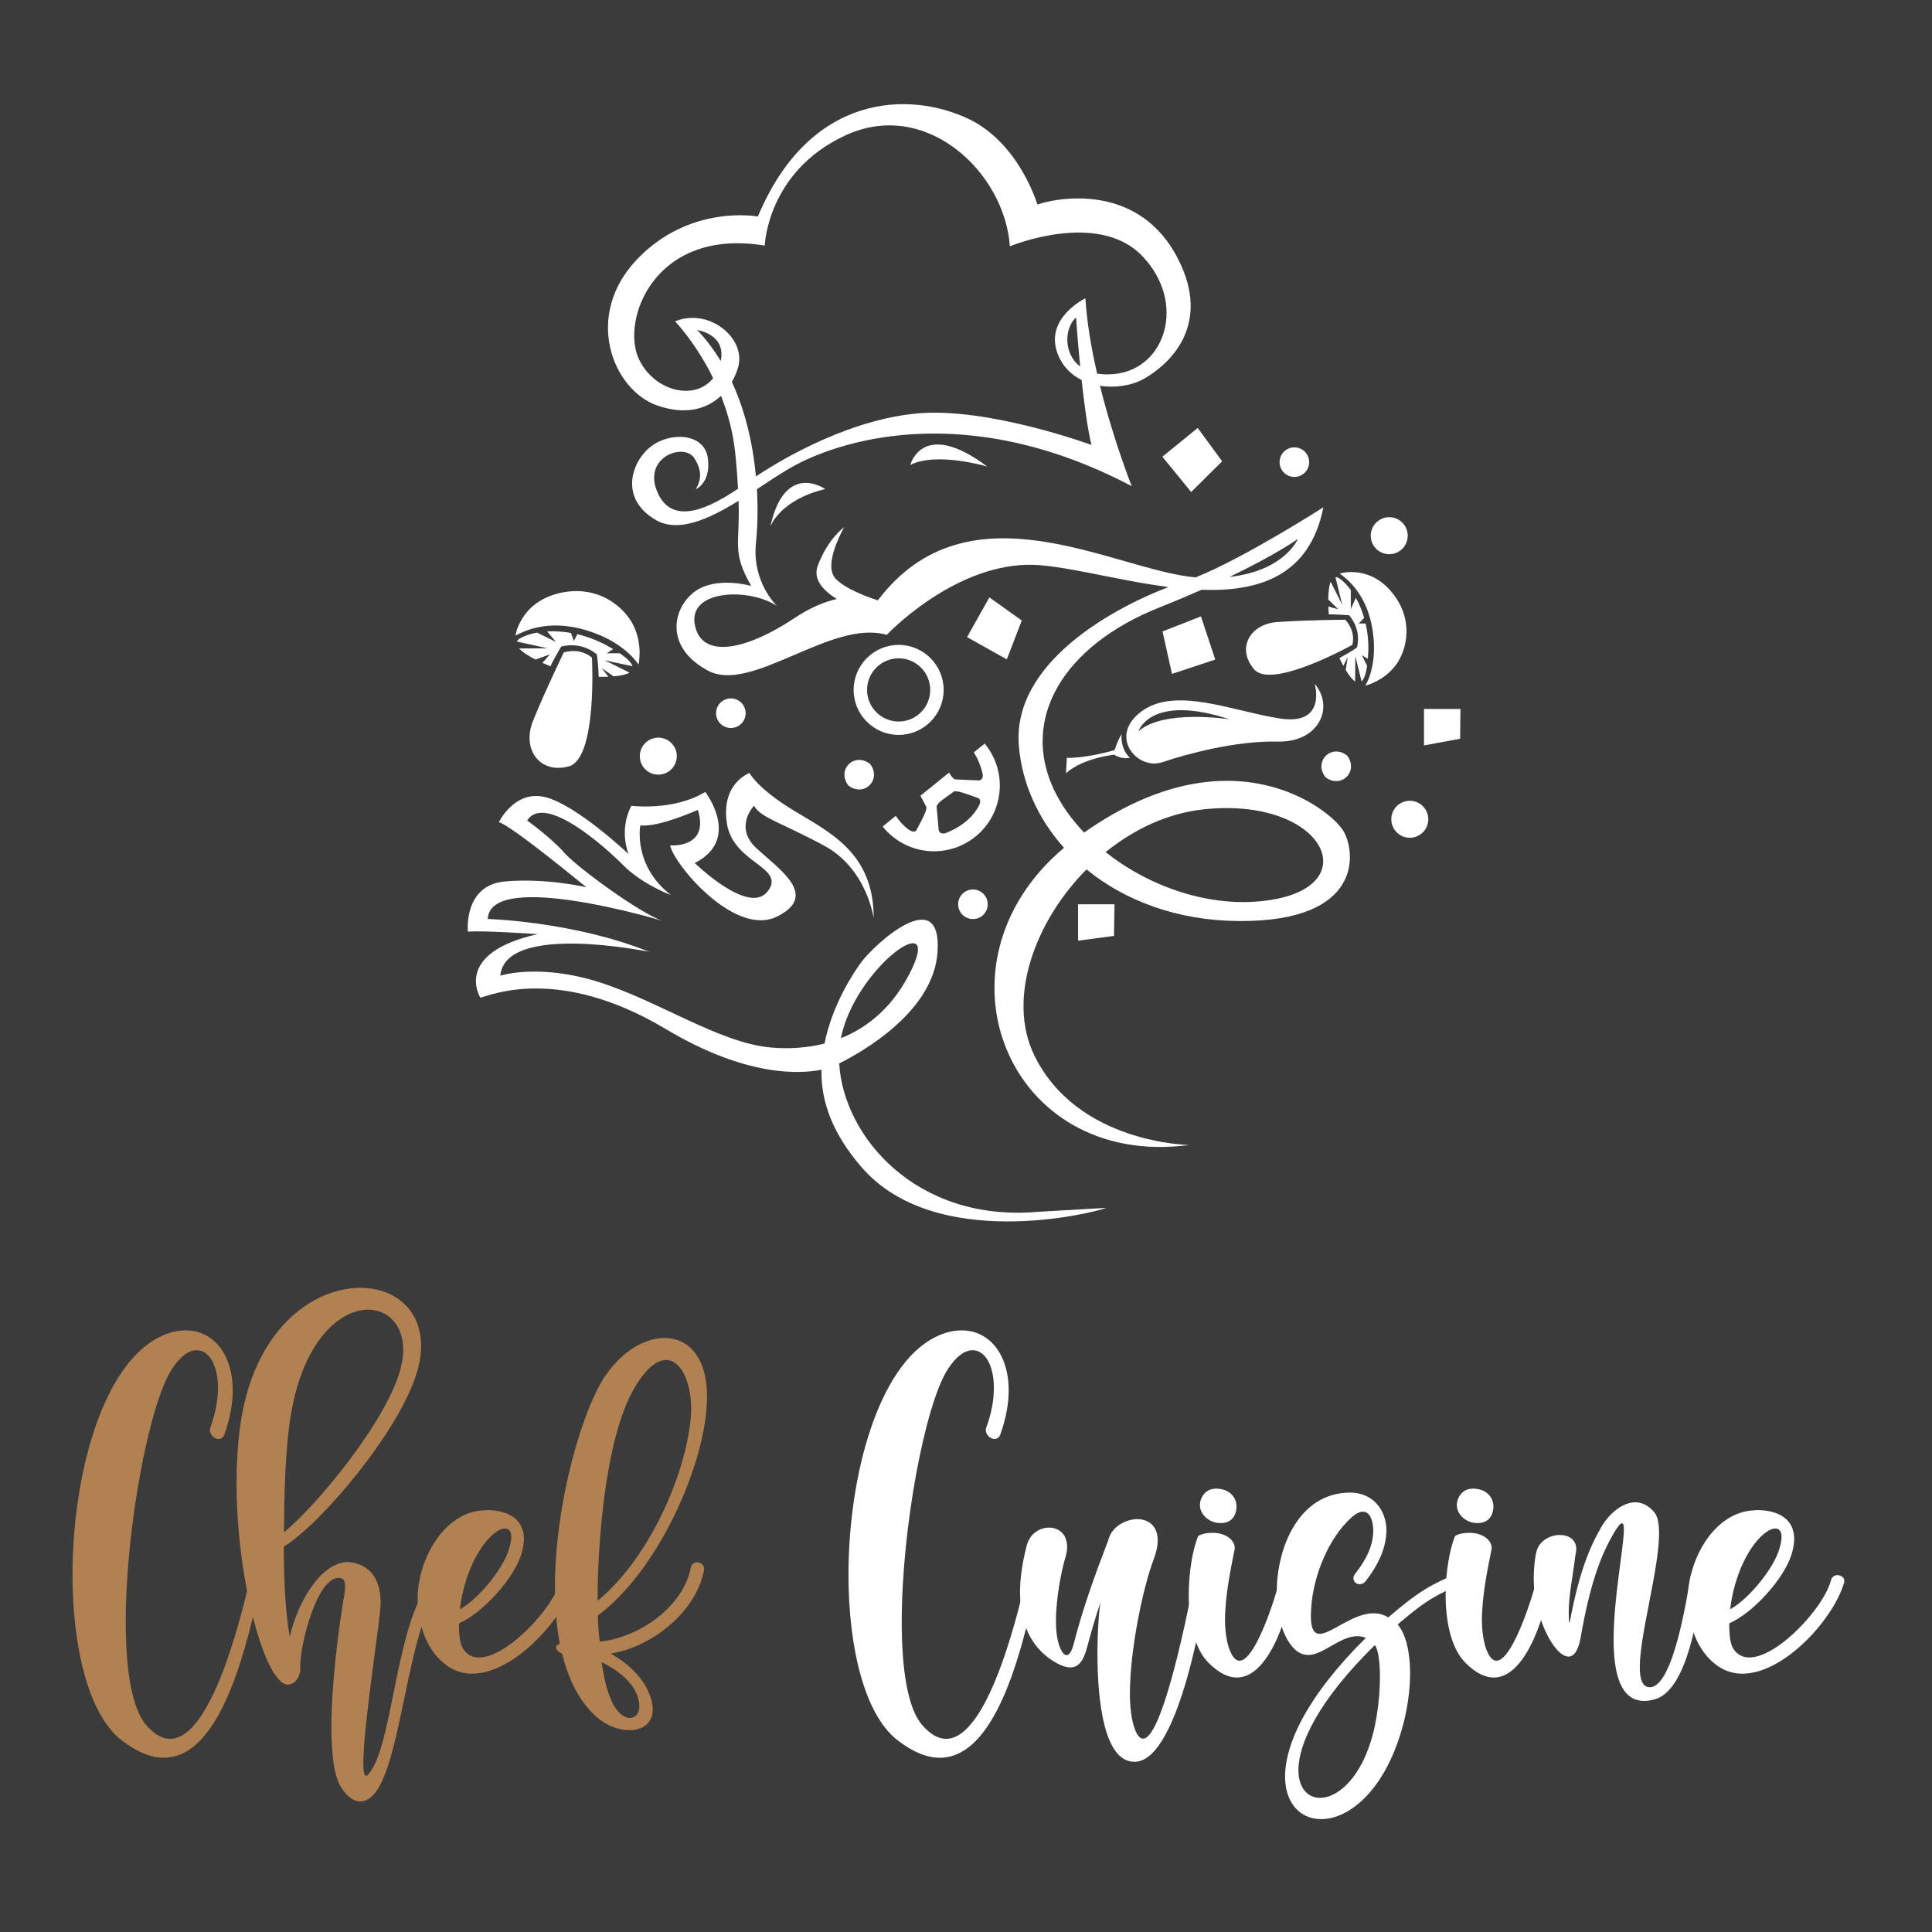 <?xml version="1.0" encoding="utf-8"?>
<!-- Generator: Adobe Illustrator 16.0.0, SVG Export Plug-In . SVG Version: 6.00 Build 0)  -->
<!DOCTYPE svg PUBLIC "-//W3C//DTD SVG 1.1//EN" "http://www.w3.org/Graphics/SVG/1.1/DTD/svg11.dtd">
<svg version="1.1" id="Calque_1" xmlns:x="http://ns.adobe.com/Extensibility/1.0/" xmlns:i="http://ns.adobe.com/AdobeIllustrator/10.0/" xmlns:graph="http://ns.adobe.com/Graphs/1.0/"
	 xmlns="http://www.w3.org/2000/svg" xmlns:xlink="http://www.w3.org/1999/xlink" x="0px" y="0px" width="120px" height="120px"
	 viewBox="0 0 120 120" enable-background="new 0 0 120 120" xml:space="preserve">
<rect fill="#3B3B3B" width="120" height="120"/>
<path fill="#B18152" d="M7.541,108.082c-2.039-1.592-3.037-5.761-3.037-10.265c0-6.174,1.849-12.987,5.378-14.759
	c0.594-0.303,1.132-0.425,1.659-0.425c1.704,0,2.915,1.479,2.915,3.731c0,0.828-0.169,1.759-0.527,2.756
	c-0.056,0.158-0.202,0.258-0.359,0.258c-0.257,0-0.537-0.268-0.537-0.561c0-0.044,0.011-0.1,0.033-0.156
	c0.336-0.907,0.471-1.748,0.471-2.453c0-1.424-0.561-2.344-1.323-2.344c-0.471,0-1.008,0.359-1.535,1.167
	c-1.423,2.207-2.869,9.896-2.869,15.71c0,2.902,0.358,5.346,1.266,6.398c0.516,0.604,1.02,0.863,1.491,0.863
	c2.756,0,4.673-8.74,4.998-10.098c0.033-0.167,0.19-0.28,0.347-0.28c0.224,0.023,0.358,0.146,0.358,0.359l-0.034,0.168
	c-0.785,3.462-2.331,11.025-6.063,11.025C9.401,109.179,8.527,108.844,7.541,108.082z"/>
<path fill="#B18152" d="M21.212,111.052c-0.471-0.685-0.627-2.118-0.627-3.766c0-2.892,0.504-6.454,0.728-7.798
	c0.079-0.394,0.124-0.718,0.124-0.966c0-0.481-0.224-0.515-0.415-0.515c-1.322,0-2.375,4.057-2.375,5.502
	c0,0.102,0,0.19,0.011,0.257c-0.09,0.428-0.292,0.83-0.773,0.874c-1.39,0-3.194-6.421-3.194-12.549c0-1.166,0.067-2.32,0.213-3.419
	c0.807-6.106,4.527-8.684,7.496-8.684c2.073,0.012,3.754,1.311,3.754,3.607c0,0.493-0.078,1.042-0.258,1.637
	c-1.053,3.597-5.906,9.379-8.27,10.836c0,2.14,0.112,4.135,0.37,5.604c0.504-2.22,1.972-4.65,3.619-4.65
	c0.135,0,0.269,0.021,0.415,0.056c1.21,0.313,1.603,1.289,1.614,2.498c0,0.941-1.076,7.564-1.076,9.906
	c0,0.505,0.044,0.818,0.168,0.818c0.045,0,0.079-0.034,0.135-0.089c1.759-1.95,1.636-11.229,4.863-12.865
	c0.056-0.021,0.112-0.044,0.168-0.044c0.191,0,0.358,0.167,0.358,0.358c0,0.134-0.067,0.257-0.19,0.324
	c-3.071,1.547-2.902,13.547-5.569,13.895l-0.124,0.013C21.862,111.893,21.459,111.421,21.212,111.052z M24.932,84.797
	c0.079-0.349,0.112-0.674,0.112-0.964c0-1.558-0.963-2.488-2.185-2.488c-1.849,0.011-4.292,2.14-4.92,7.407
	c-0.292,2.465-0.28,5.031-0.302,6.42C19.688,93.514,24.227,88.023,24.932,84.797z"/>
<path fill="#B18152" d="M27.824,103.498c-1.367-0.93-1.883-2.7-1.883-4.225c0-2.353,1.603-5.401,4.168-5.467
	c0.056-0.012,0.102-0.012,0.146-0.012c1.367,0.012,2.286,0.604,2.286,1.792c0,0.28-0.057,0.595-0.157,0.942
	c-0.47,1.522-2.375,3.642-3.877,4.303c0,0.46,0.011,1.02,0.18,1.446c0.246,0.469,0.616,0.671,1.064,0.671
	c1.771,0,4.673-3.126,5.087-4.841c0.056-0.167,0.224-0.278,0.404-0.278c0.269,0.044,0.414,0.168,0.414,0.379
	c0,0.045-0.011,0.078-0.022,0.123c-0.694,2.287-3.731,5.625-6.309,5.625C28.798,103.957,28.294,103.812,27.824,103.498z
	 M31.543,96.428c0.146-0.403,0.213-0.718,0.213-0.964c0-0.37-0.156-0.526-0.392-0.526c-0.762,0-2.398,1.805-2.801,5.02
	C29.695,99.331,31.118,97.582,31.543,96.428z"/>
<path fill="#B18152" d="M37.046,106.636c-1.054-0.941-1.737-2.309-2.129-3.921c-0.247-0.113-0.381-0.259-0.381-0.382
	c0-0.1,0.067-0.19,0.235-0.246c-0.213-1.099-0.303-2.286-0.303-3.507c0-5.29,1.748-11.229,3.227-13.268
	c1.031-1.436,2.398-2.208,3.586-2.208c1.445,0,2.633,1.153,2.633,3.642c0,4.067-3.025,10.825-6.78,13.594
	c0.023,0.705,0.057,1.265,0.124,1.625c2.443-0.259,5.188-2.153,5.659-4.63c0.034-0.177,0.203-0.302,0.38-0.302
	c0.27,0.033,0.438,0.178,0.438,0.426l-0.01,0.079c-0.493,2.577-3.217,4.75-5.772,5.165l0.035,0.033
	c1.019,0.583,1.96,1.458,2.364,2.532c0.135,0.348,0.191,0.651,0.191,0.908c0,0.874-0.65,1.289-1.446,1.289
	C38.436,107.466,37.662,107.186,37.046,106.636z M42.873,88.349c0.034-0.28,0.057-0.56,0.057-0.841c0-1.658-0.627-3.035-1.558-3.035
	c-0.56,0-1.233,0.491-1.961,1.724c-1.826,3.093-2.297,9.738-2.297,13.235C40.049,97.043,42.425,92.158,42.873,88.349z
	 M39.713,105.964c0-0.168-0.034-0.348-0.101-0.56c-0.314-0.976-1.3-1.704-2.241-2.163c0.124,0.862,0.325,1.927,0.75,2.679
	c0.302,0.537,0.695,0.784,1.008,0.784C39.455,106.704,39.713,106.435,39.713,105.964z"/>
<path fill="#FFFFFF" d="M55.738,108.082c-2.042-1.592-3.038-5.761-3.038-10.265c0-6.174,1.849-12.987,5.379-14.759
	c0.593-0.303,1.13-0.425,1.657-0.425c1.705,0,2.915,1.479,2.915,3.731c0,0.828-0.169,1.759-0.526,2.756
	c-0.056,0.158-0.201,0.258-0.36,0.258c-0.256,0-0.537-0.268-0.537-0.561c0-0.044,0.011-0.1,0.034-0.156
	c0.335-0.907,0.47-1.748,0.47-2.453c0-1.424-0.56-2.344-1.323-2.344c-0.469,0-1.006,0.359-1.532,1.167
	c-1.424,2.207-2.869,9.896-2.869,15.71c0,2.902,0.359,5.346,1.265,6.398c0.517,0.604,1.02,0.863,1.49,0.863
	c2.758,0,4.673-8.74,5-10.098c0.032-0.167,0.189-0.28,0.345-0.28c0.225,0.023,0.36,0.146,0.36,0.359l-0.033,0.168
	c-0.785,3.462-2.332,11.025-6.063,11.025C57.597,109.179,56.723,108.844,55.738,108.082z"/>
<path fill="#FFFFFF" d="M70.45,109.426c-1.859,0-2.285-3.741-2.285-6.689c0-1.455,0.1-2.723,0.189-3.217
	c-0.289,0.864-0.55,1.737-0.785,2.623c-0.2,0.784-0.448,1.423-1.086,1.423c-0.302,0-0.684-0.135-1.198-0.481
	c-0.897-0.605-1.929-1.803-1.929-4.18c0-0.829,0.125-1.793,0.416-2.914c0.189-0.729,0.807-1.109,1.391-1.109
	c0.581,0,1.118,0.394,1.118,1.188c0,0.19-0.031,0.403-0.1,0.64c-0.247,0.817-0.594,2.53-0.594,3.965c0,0.628,0.067,1.2,0.235,1.614
	c0.144,0.37,0.291,0.516,0.427,0.516c0.178,0,0.323-0.269,0.425-0.639c0.571-2.241,1.322-4.314,2.163-6.499
	c0.177-0.796,1.029-1.301,1.793-1.312c0.672,0,1.277,0.393,1.277,1.323c0,0.336-0.079,0.738-0.269,1.231
	c-0.628,1.647-1.458,5.537-1.458,8.281c0,1.681,0.381,2.803,0.818,2.803c1.345,0,3.182-9.873,3.228-10.311
	c0.011-0.189,0.167-0.326,0.357-0.326c0.28,0.035,0.471,0.215,0.471,0.474v0.021c-0.233,1.692-1.771,11.352-4.493,11.575H70.45z"/>
<path fill="#FFFFFF" d="M75.056,103.273c-0.896-0.907-1.221-2.588-1.221-4.213c0-1.446,0.256-2.856,0.583-3.651
	c0.2-0.135,0.537-0.203,0.896-0.203c0.818,0,1.378,0.448,1.378,0.941c0,0.066-0.011,0.146-0.033,0.212
	c-0.202,1.032-0.571,2.746-0.571,4.269c0,1.325,0.381,2.523,0.896,2.523c1.087,0,2.477-4.718,2.51-5.132
	c0.021-0.189,0.18-0.324,0.359-0.324c0.29,0.031,0.458,0.199,0.458,0.458v0.045c-0.145,1.558-1.345,5.996-3.484,5.996
	C76.288,104.194,75.706,103.925,75.056,103.273z M74.53,93.492c0-0.505,0.368-0.997,0.896-1.021l0.089-0.011
	c0.83,0,1.29,0.516,1.29,1.144c-0.034,0.593-0.349,0.997-0.987,0.997C75.067,94.602,74.53,94.039,74.53,93.492z"/>
<path fill="#FFFFFF" d="M79.818,110.346c0-1.983,1.321-4.965,5.02-8.617c-0.179-0.067-0.348-0.103-0.527-0.103
	c-1.098,0-2.106,1.167-3.058,1.167c-0.37,0-0.729-0.168-1.076-0.628c-0.561-0.717-0.874-1.961-0.874-3.317
	c0-2.677,1.345-6.141,4.57-6.141c1.358,0,2.242,1.043,2.242,2.365c-0.021,0.952-0.381,1.971-1.312,3.16
	c-0.09,0.111-0.223,0.168-0.347,0.168c-0.224,0-0.392-0.168-0.392-0.381c0-0.09,0.033-0.18,0.101-0.26
	c0.84-1.075,1.12-1.903,1.131-2.676c0-0.596-0.19-1.189-0.638-1.189c-0.191,0-0.426,0.102-0.706,0.35
	c-1.413,1.265-2.377,3.586-2.51,5.612l-0.023,0.493c0,0.852,0.213,1.132,0.548,1.132c0.719,0,2.053-1.277,3.341-1.277
	c0.314,0,0.616,0.067,0.92,0.257c1.444-1.232,2.263-1.859,3.82-2.531c0.045-0.023,0.101-0.035,0.146-0.035
	c0.202,0,0.347,0.157,0.347,0.348c0,0.136-0.089,0.28-0.212,0.338c-1.457,0.626-2.173,1.176-3.519,2.319
	c0.516,0.593,0.773,1.726,0.773,3.035c0,0.953-0.135,2.007-0.393,3.039c-1.076,4.202-3.383,6.016-5.133,6.016
	C80.794,112.989,79.818,112.038,79.818,110.346z M85.5,106.636c0.146-0.874,0.211-1.737,0.211-2.477
	c0-0.951-0.109-1.692-0.313-1.982c-3.553,3.485-4.751,6.161-4.751,7.766c0,1.119,0.583,1.726,1.343,1.726
	C83.213,111.668,84.929,110.11,85.5,106.636z"/>
<path fill="#FFFFFF" d="M91.014,103.273c-0.897-0.907-1.223-2.588-1.223-4.213c0-1.446,0.258-2.856,0.583-3.651
	c0.202-0.135,0.537-0.203,0.896-0.203c0.819,0,1.38,0.448,1.38,0.941c0,0.066-0.013,0.146-0.034,0.212
	c-0.201,1.032-0.572,2.746-0.572,4.269c0,1.325,0.381,2.523,0.898,2.523c1.086,0,2.477-4.718,2.51-5.132
	c0.021-0.189,0.178-0.324,0.358-0.324c0.29,0.031,0.458,0.199,0.458,0.458v0.045c-0.146,1.558-1.344,5.996-3.485,5.996
	C92.244,104.194,91.663,103.925,91.014,103.273z M90.486,93.492c0-0.505,0.368-0.997,0.896-1.021l0.089-0.011
	c0.83,0,1.29,0.516,1.29,1.144c-0.034,0.593-0.347,0.997-0.986,0.997C91.023,94.602,90.486,94.039,90.486,93.492z"/>
<path fill="#FFFFFF" d="M100.224,101.829c0-2.601,0.638-5.748,0.638-6.836c0-0.246-0.032-0.381-0.122-0.381
	c-0.089,0-0.246,0.181-0.492,0.594c-0.673,1.144-1.436,2.813-2.074,6.522c-0.146,0.817-0.425,1.165-0.751,1.165
	c-0.895,0-2.162-2.498-2.162-4.818c0-0.493,0.057-1.322,0.191-1.77c0.189-0.628,0.851-0.965,1.433-0.965
	c0.538,0,1.021,0.281,1.021,0.885c0,0.111-0.021,0.247-0.057,0.382c-0.134,1.143-0.413,2.465-0.413,3.529
	c0,0.247,0.01,0.471,0.043,0.672h0.013c0.615-3.373,1.367-4.941,2.027-6.062c0.426-0.695,1.232-1.435,2.051-1.435
	c0.402,0,0.818,0.18,1.188,0.627c0.214,0.258,0.29,0.718,0.29,1.301c0,2.219-1.198,6.274-1.198,8.313
	c0,0.763,0.167,1.244,0.626,1.244c1.469,0,2.321-5.714,2.534-6.903c0.033-0.189,0.19-0.302,0.369-0.302
	c0.269,0.033,0.448,0.179,0.448,0.427l-0.012,0.078c-0.334,1.894-0.951,6.925-3.07,7.462c-0.223,0.057-0.425,0.09-0.614,0.09
	C100.638,105.649,100.224,103.912,100.224,101.829z"/>
<path fill="#FFFFFF" d="M106.723,103.498c-1.367-0.93-1.883-2.7-1.883-4.225c0-2.353,1.603-5.401,4.169-5.467
	c0.055-0.012,0.1-0.012,0.146-0.012c1.367,0.012,2.285,0.604,2.285,1.792c0,0.28-0.056,0.595-0.156,0.942
	c-0.472,1.522-2.376,3.642-3.878,4.303c0,0.46,0.013,1.02,0.181,1.446c0.246,0.469,0.615,0.671,1.065,0.671
	c1.77,0,4.67-3.126,5.086-4.841c0.057-0.167,0.225-0.278,0.403-0.278c0.269,0.044,0.415,0.168,0.415,0.379
	c0,0.045-0.012,0.078-0.023,0.123c-0.693,2.287-3.73,5.625-6.31,5.625C107.698,103.957,107.193,103.812,106.723,103.498z
	 M110.444,96.428c0.144-0.403,0.212-0.718,0.212-0.964c0-0.37-0.157-0.526-0.393-0.526c-0.763,0-2.398,1.805-2.802,5.02
	C108.595,99.331,110.016,97.582,110.444,96.428z"/>
<g>
	<g>
		<path fill="#FFFFFF" d="M73.869,71.117c0,0-6.992-0.076-9.648-5.613c-1.656-3.461,0.008-8.22,3.264-11.504
			c2.383,1.947,5.648,3.188,9.473,3.207c7.725,0.049,7.264-4.296,6.473-5.612c-0.779-1.284-6.912-6.338-16.094,0.116
			c-0.783-0.817-1.424-1.714-1.867-2.648c-2.084-4.379,0.506-8.93,6.555-11.337c0.955-0.38,1.82-0.746,2.604-1.092
			c3.574,0.125,6.723-0.858,7.568-5.123c0,0-4.943,3.162-7.934,4.352c-5.041-0.438-14.081-6.04-19.739,1.425
			c-0.696-0.224-2.042-0.723-2.629-1.353c-0.811-0.872,0.536-3.189,0.536-3.189s-1.016,0.711-1.641,2.399
			c-0.321,0.871,0.403,1.576,1.182,2.06c-0.741,0.168-1.623,0.517-2.612,1.176c-3.107,2.066-5.829,2.555-6.209,0.393
			c-0.379-2.162,3.378-2.274,5.101-1.143c0,0-1.558-1.473-1.297-3.914c0.08-0.766,0.139-1.949,0.059-3.335
			C47.779,29.879,48.52,29.384,49.2,29c2.607-1.47,10.534-4.355,21.093,1.195c0,0-1.119-2.803-1.971-6.233
			c0.975,0.152,1.998-0.021,2.723-0.431c1.564-0.883,4.037-3.167,2.336-7.01c-2.229-5.032-7.242-4.38-8.947-3.818
			c0,0-1.123-3.837-4.312-5.335c-3.615-1.698-9.806-1.646-13.051,6.081c0,0-4.242-0.799-7.537,2.695
			c-3.296,3.491-1.48,8.075,1.291,9.044c1.754,0.611,3.082,0.222,3.957-0.601c0.403,1.016,0.726,2.161,0.867,3.405
			c0.096,0.859,0.154,1.647,0.19,2.365c-1.709,1.145-3.985,2.325-4.951,0.332c-1.093-2.255,1.571-3.233,2.226-2.245
			c0.656,0.992,0.273,1.606,0.107,1.947c0,0,0.961-0.419,0.74-1.955c-0.222-1.54-2.323-1.632-3.53-0.705
			c-1.21,0.928-1.995,3.24,0.306,4.568c1.411,0.811,3.291-0.059,5.137-1.191c0.098,2.765-0.443,3.135,0.787,5.288
			c0,0-2.209-0.652-3.552,0.381c-1.344,1.029-1.838,3.44,0.871,4.882c2.708,1.441,7.667-3.221,11.098-2.227
			c0,0,3.999-4.248,8.719-4.352c2.049-0.047,5.447,0.956,8.783,1.381c-3.346,1.277-9.749,4.674-9.295,9.899
			c0.203,2.318,1.195,4.503,2.803,6.299C57.508,59.866,62.541,72.631,73.869,71.117z M43.309,20.501c0,0,1.801,0.238,1.459,1.922
			C44.355,21.745,43.875,21.097,43.309,20.501z M46.953,29.592c-0.17-1.827-0.594-3.92-1.495-5.868
			c0.162-0.284,0.292-0.587,0.384-0.898c0.539-1.8-1.803-3.739-3.91-2.867c0,0,1.289,1.341,2.363,3.528
			c-1.136,1.437-3.648,0.825-4.604-1.165c-1.157-2.414,0.954-8.206,7.809-7.067c0,0,0.14-4.575,4.984-6.835
			c5.049-2.356,9.935,2.312,10.24,6.88c0,0,5.473-2.284,8.234,0.613c2.76,2.897,1.436,7.01-1.744,7.319
			c-0.402,0.038-0.758,0.025-1.07-0.029c-0.352-1.53-0.633-3.146-0.729-4.675c0,0-2.574,1.232-1.719,3.456
			c0.295,0.769,0.836,1.298,1.486,1.619c0.158,1.462,0.363,3.014,0.609,4.032c0,0-6.394-2.35-10.791-1.958
			C52.955,26.035,48.919,28.282,46.953,29.592z M66.836,19.719c0,0,0.092,1.373,0.256,3.048
			C66.018,21.953,66.123,20.341,66.836,19.719z M76.367,35.833c2.945-1.414,4.244-2.356,4.244-2.356S79.809,35.449,76.367,35.833z
			 M68.67,52.926c1.758-1.42,3.842-2.409,6.057-2.652c7.289-0.796,10.043,4.455,4.586,5.553
			C75.633,56.565,71.57,55.223,68.67,52.926z"/>
		<path fill="#FFFFFF" d="M56.541,28.878c0,0,0.745-2.923,4.778,0.1C61.319,28.978,58.18,28.043,56.541,28.878z"/>
		<path fill="#FFFFFF" d="M47.847,32.706c0.902-4.105,3.406-2.33,3.406-2.33C48.428,31.052,47.847,32.706,47.847,32.706z"/>
	</g>
	<path fill="#FFFFFF" d="M29.836,61.968c0.659-0.149,4.869-2.026,11.525,1.952c4.984,2.975,8.309,2.795,9.664,2.521
		c-0.047,1.945,0.675,3.969,2.495,6.064c4.578,5.275,14.356,2.846,15.2,2.518l-4.299,0.248c-7.488,0.637-12.034-4.652-12.297-9.219
		c1.39-0.693,5.844-3.186,6.106-6.893c0.309-4.398-3.969-0.471-4.771,0.654c-0.414,0.58-1.751,2.526-2.248,5.005
		c-1.124,0.283-2.28,0.346-3.378,0.24c-3.178-0.299-6.923-2.886-10.649-4.064c-3.73-1.174-6.109-0.392-6.109-0.392
		c0.312-3.331,9.251-1.481,9.251-1.481c-4.707-1.894-10.031-2.042-10.031-2.042c0.142-3.112,10.851,0.116,10.851,0.116
		c-1.414-0.478-5.328-3.344-6.104-4.239c-0.774-0.891-2.297-1.991-2.297-1.991c1.073-1.712,4.802,1.596,5.976,2.786
		c1.175,1.183,2.957,1.845,2.957,1.845c-2.386-1.845-1.907-4.326-1.907-4.326c1.174,0.121,3.574-0.969,3.574-0.969
		c0.745,2.415-1.717,2.205-1.717,2.205c0.154,1.075,3.979,5.727,6.624,4.427c2.645-1.299,0.167-2.923-1.263-4.243
		c-1.433-1.321-0.157-2.64-0.157-2.64c0.441,0.757,1.679,1.032,4.357,2.476c2.68,1.445,3.076,4.52,3.076,4.52
		c0.018-4.072-2.712-5.331-4.979-6.711c-2.264-1.376-2.733-2.324-2.733-2.324s-1.795,0.636-1.401,3.141
		c0.396,2.503,3.698,2.698,2.526,4.215c-1.175,1.519-4.525-1.764-4.525-1.764c2.922-1.471,0.652-4.415,0.652-4.415
		c-1.952,1.198-4.594,0.862-4.594,0.862c-0.795,1.542-0.171,2.995-0.171,2.995s-3.181-3.004-5.125-3.521
		c-1.945-0.516-2.93,1.545-2.93,1.545c0.679,0.125,5.433,4.039,5.433,4.039s-2.511-0.592-5.081-0.356
		c-2.57,0.242-2.276,3.117-2.276,3.117c0.919-0.088,4.334,0.152,4.334,0.152C28.089,59.213,29.836,61.968,29.836,61.968z
		 M52.229,64.486c0.864-4.322,6.253-8.178,4.406-4.298C55.555,62.457,53.967,63.791,52.229,64.486z"/>
</g>
<path fill="#FFFFFF" d="M55.817,45.646c-1.542,0-2.796-1.251-2.796-2.794s1.254-2.797,2.796-2.797c1.541,0,2.795,1.254,2.795,2.797
	S57.358,45.646,55.817,45.646z M55.817,40.889c-1.082,0-1.962,0.88-1.962,1.963c0,1.081,0.881,1.963,1.962,1.963
	c1.082,0,1.961-0.882,1.961-1.963C57.778,41.769,56.899,40.889,55.817,40.889z"/>
<path fill="#FFFFFF" d="M60.487,46.73c0.214,0.343,0.416,0.784,0.55,1.345c0,0,0.079,0.418-0.3,0.396
	c-0.377-0.018-1.421-0.061-1.421-0.061s-0.084-0.033-0.215-0.191c-0.037-0.043-0.09-0.131-0.15-0.236l-1.78,1.442
	c0.156,0.285,0.333,0.641,0.333,0.641s0.094,0.013-0.007,0.323c-0.103,0.309-0.586,1.193-0.586,1.193s-0.082,0.137-0.343,0.024
	c0,0-0.48-0.252-0.93-0.934l-0.816,0.663c0.409,0.514,0.948,0.937,1.596,1.213c2.074,0.884,4.473-0.084,5.357-2.16
	c0.619-1.451,0.329-3.063-0.613-4.202L60.487,46.73z M60.857,49.922c0,0-0.42,1.168-2.123,1.825c0,0-0.402,0.135-0.435-0.243
	c-0.03-0.378-0.126-1.414-0.126-1.414s0.019-0.093,0.161-0.241c0.14-0.152,0.87-0.646,0.87-0.646s0.003-0.095,0.323-0.038
	c0.319,0.061,1.261,0.42,1.261,0.42S60.935,49.649,60.857,49.922z"/>
<path fill="#FFFFFF" d="M46.312,44.298c0,0.51-0.411,0.919-0.918,0.919c-0.508,0-0.919-0.409-0.919-0.919
	c0-0.505,0.411-0.918,0.919-0.918C45.901,43.38,46.312,43.793,46.312,44.298z"/>
<circle fill="#FFFFFF" cx="86.288" cy="33.274" r="1.149"/>
<circle fill="#FFFFFF" cx="80.396" cy="28.705" r="0.919"/>
<circle fill="#FFFFFF" cx="60.431" cy="56.166" r="0.919"/>
<circle fill="#FFFFFF" cx="40.888" cy="46.966" r="1.149"/>
<circle fill="#FFFFFF" cx="87.565" cy="50.886" r="1.149"/>
<path fill="#FFFFFF" d="M83.668,46.922c0.75,0.988-0.363,2.098-1.346,1.347C81.572,47.286,82.686,46.176,83.668,46.922
	L83.668,46.922z"/>
<path fill="#FFFFFF" d="M54.04,47.445c0.75,0.981-0.363,2.096-1.346,1.345C51.945,47.807,53.057,46.696,54.04,47.445L54.04,47.445z"
	/>
<polygon fill="#FFFFFF" points="75.91,28.651 73.986,30.56 72.197,28.368 74.391,26.581 "/>
<polygon fill="#FFFFFF" points="62.534,40.955 60.065,39.573 61.452,37.105 63.465,38.54 "/>
<polygon fill="#FFFFFF" points="75.482,40.967 72.795,41.856 72.207,39.222 74.592,38.284 "/>
<polygon fill="#FFFFFF" points="90.691,45.885 88.447,46.298 88.447,44.035 90.711,44.035 "/>
<polygon fill="#FFFFFF" points="69.191,58.131 66.961,58.427 66.961,56.166 69.225,56.166 "/>
<g>
	<path fill="#FFFFFF" d="M70.18,47.059c0,0-0.42,0.157-0.984-0.184c0,0-1.926,0.202-2.986,1.15l0.055-0.954
		c0,0,1.119,0.051,2.965-0.481c0,0,0.219-0.685,0.438-0.988C69.666,45.602,69.549,46.484,70.18,47.059z"/>
	<path fill="#FFFFFF" d="M79.518,44.63c-2.91-0.443-6.482-2.009-8.602-0.456c-2.123,1.553-0.275,3.687,1.273,3.169
		c1.547-0.522,4.59-1.342,7.17-1.282c2.578,0.064,3.535-2.15,2.299-3.585C81.658,42.477,82.434,45.07,79.518,44.63z M76.363,44.677
		c0,0-4.096-0.644-5.65,0.745C70.713,45.421,71.449,43.059,76.363,44.677z"/>
</g>
<g>
	<path fill="#FFFFFF" d="M36.767,40.849c0,0-0.646-0.636-1.751-0.325c0,0-1.193,2.468-1.908,4.245
		c-0.715,1.781,0.426,3.313,2.215,2.835S36.767,40.849,36.767,40.849z"/>
	<path fill="#FFFFFF" d="M37.369,41.495l0.741,0.514c0.478-0.04,0.801-0.118,0.99-0.23l-1.542-0.767l1.73,0.37
		c-0.067-0.229-0.349-0.504-0.795-0.807h-0.801l0.393-0.259c-0.125-0.073-0.255-0.149-0.396-0.224
		c-0.605-0.328-1.226-0.556-1.832-0.7l-0.21,0.422l-0.184-0.502c-0.518-0.09-1.019-0.119-1.479-0.094l0.54,0.647l-1.17-0.573
		c-0.385,0.07-0.728,0.183-1.008,0.332c-0.133,0.069-0.208,0.147-0.239,0.226l1.909,0.417l-1.771,0.012
		c0.219,0.244,0.63,0.49,1.02,0.687l0.888-0.322c0,0-0.291,0.35-0.465,0.525c0.293,0.131,0.51,0.214,0.51,0.214
		c0.048-0.188,0.657-1.225,0.657-1.225c1.339-0.336,2.208,0.484,2.208,0.484c0.092,0.424,0.125,1.397,0.125,1.397
		c0.219,0.003,0.419,0,0.603-0.008L37.369,41.495z"/>
	<path fill="#FFFFFF" d="M32.012,39.479c0,0,0.29-2.028,2.664-2.623c2.376-0.594,4.078,0.783,4.671,1.999
		c0.596,1.213,0.311,2.427,0.311,2.427s-0.823-1.403-3.226-2.131C34.03,38.423,32.533,39.21,32.012,39.479z"/>
</g>
<g>
	<path fill="#FFFFFF" d="M83.996,40.053c0,0,0.26-0.783-0.436-1.56c0,0-2.492,0.016-4.23,0.144
		c-1.738,0.128-2.533,1.672-1.428,2.942C79.008,42.845,83.996,40.053,83.996,40.053z"/>
	<path fill="#FFFFFF" d="M83.709,40.805l-0.123,0.808c0.223,0.377,0.418,0.608,0.584,0.716l0.012-1.564l0.389,1.56
		c0.16-0.145,0.273-0.485,0.342-0.971l-0.322-0.654l0.369,0.218c0.01-0.132,0.018-0.27,0.025-0.416
		c0.027-0.623-0.037-1.222-0.164-1.773l-0.426-0.004l0.334-0.349c-0.133-0.46-0.309-0.88-0.516-1.245l-0.311,0.699L83.9,36.645
		c-0.213-0.289-0.439-0.522-0.67-0.691c-0.111-0.08-0.205-0.112-0.285-0.107l0.426,1.726l-0.721-1.44
		c-0.111,0.277-0.145,0.71-0.148,1.106l0.617,0.599c0,0-0.402-0.099-0.615-0.171c0.012,0.293,0.031,0.5,0.031,0.5
		c0.17-0.032,1.262,0.048,1.262,0.048c0.813,0.958,0.488,1.997,0.488,1.997c-0.309,0.244-1.092,0.658-1.092,0.658
		c0.086,0.185,0.168,0.343,0.246,0.491L83.709,40.805z"/>
	<path fill="#FFFFFF" d="M83.211,35.623c0,0,1.771-0.573,3.207,1.129c1.436,1.701,0.992,3.641,0.238,4.611s-1.855,1.224-1.855,1.224
		s0.813-1.232,0.447-3.486C84.881,36.849,83.639,35.943,83.211,35.623z"/>
</g>
</svg>
